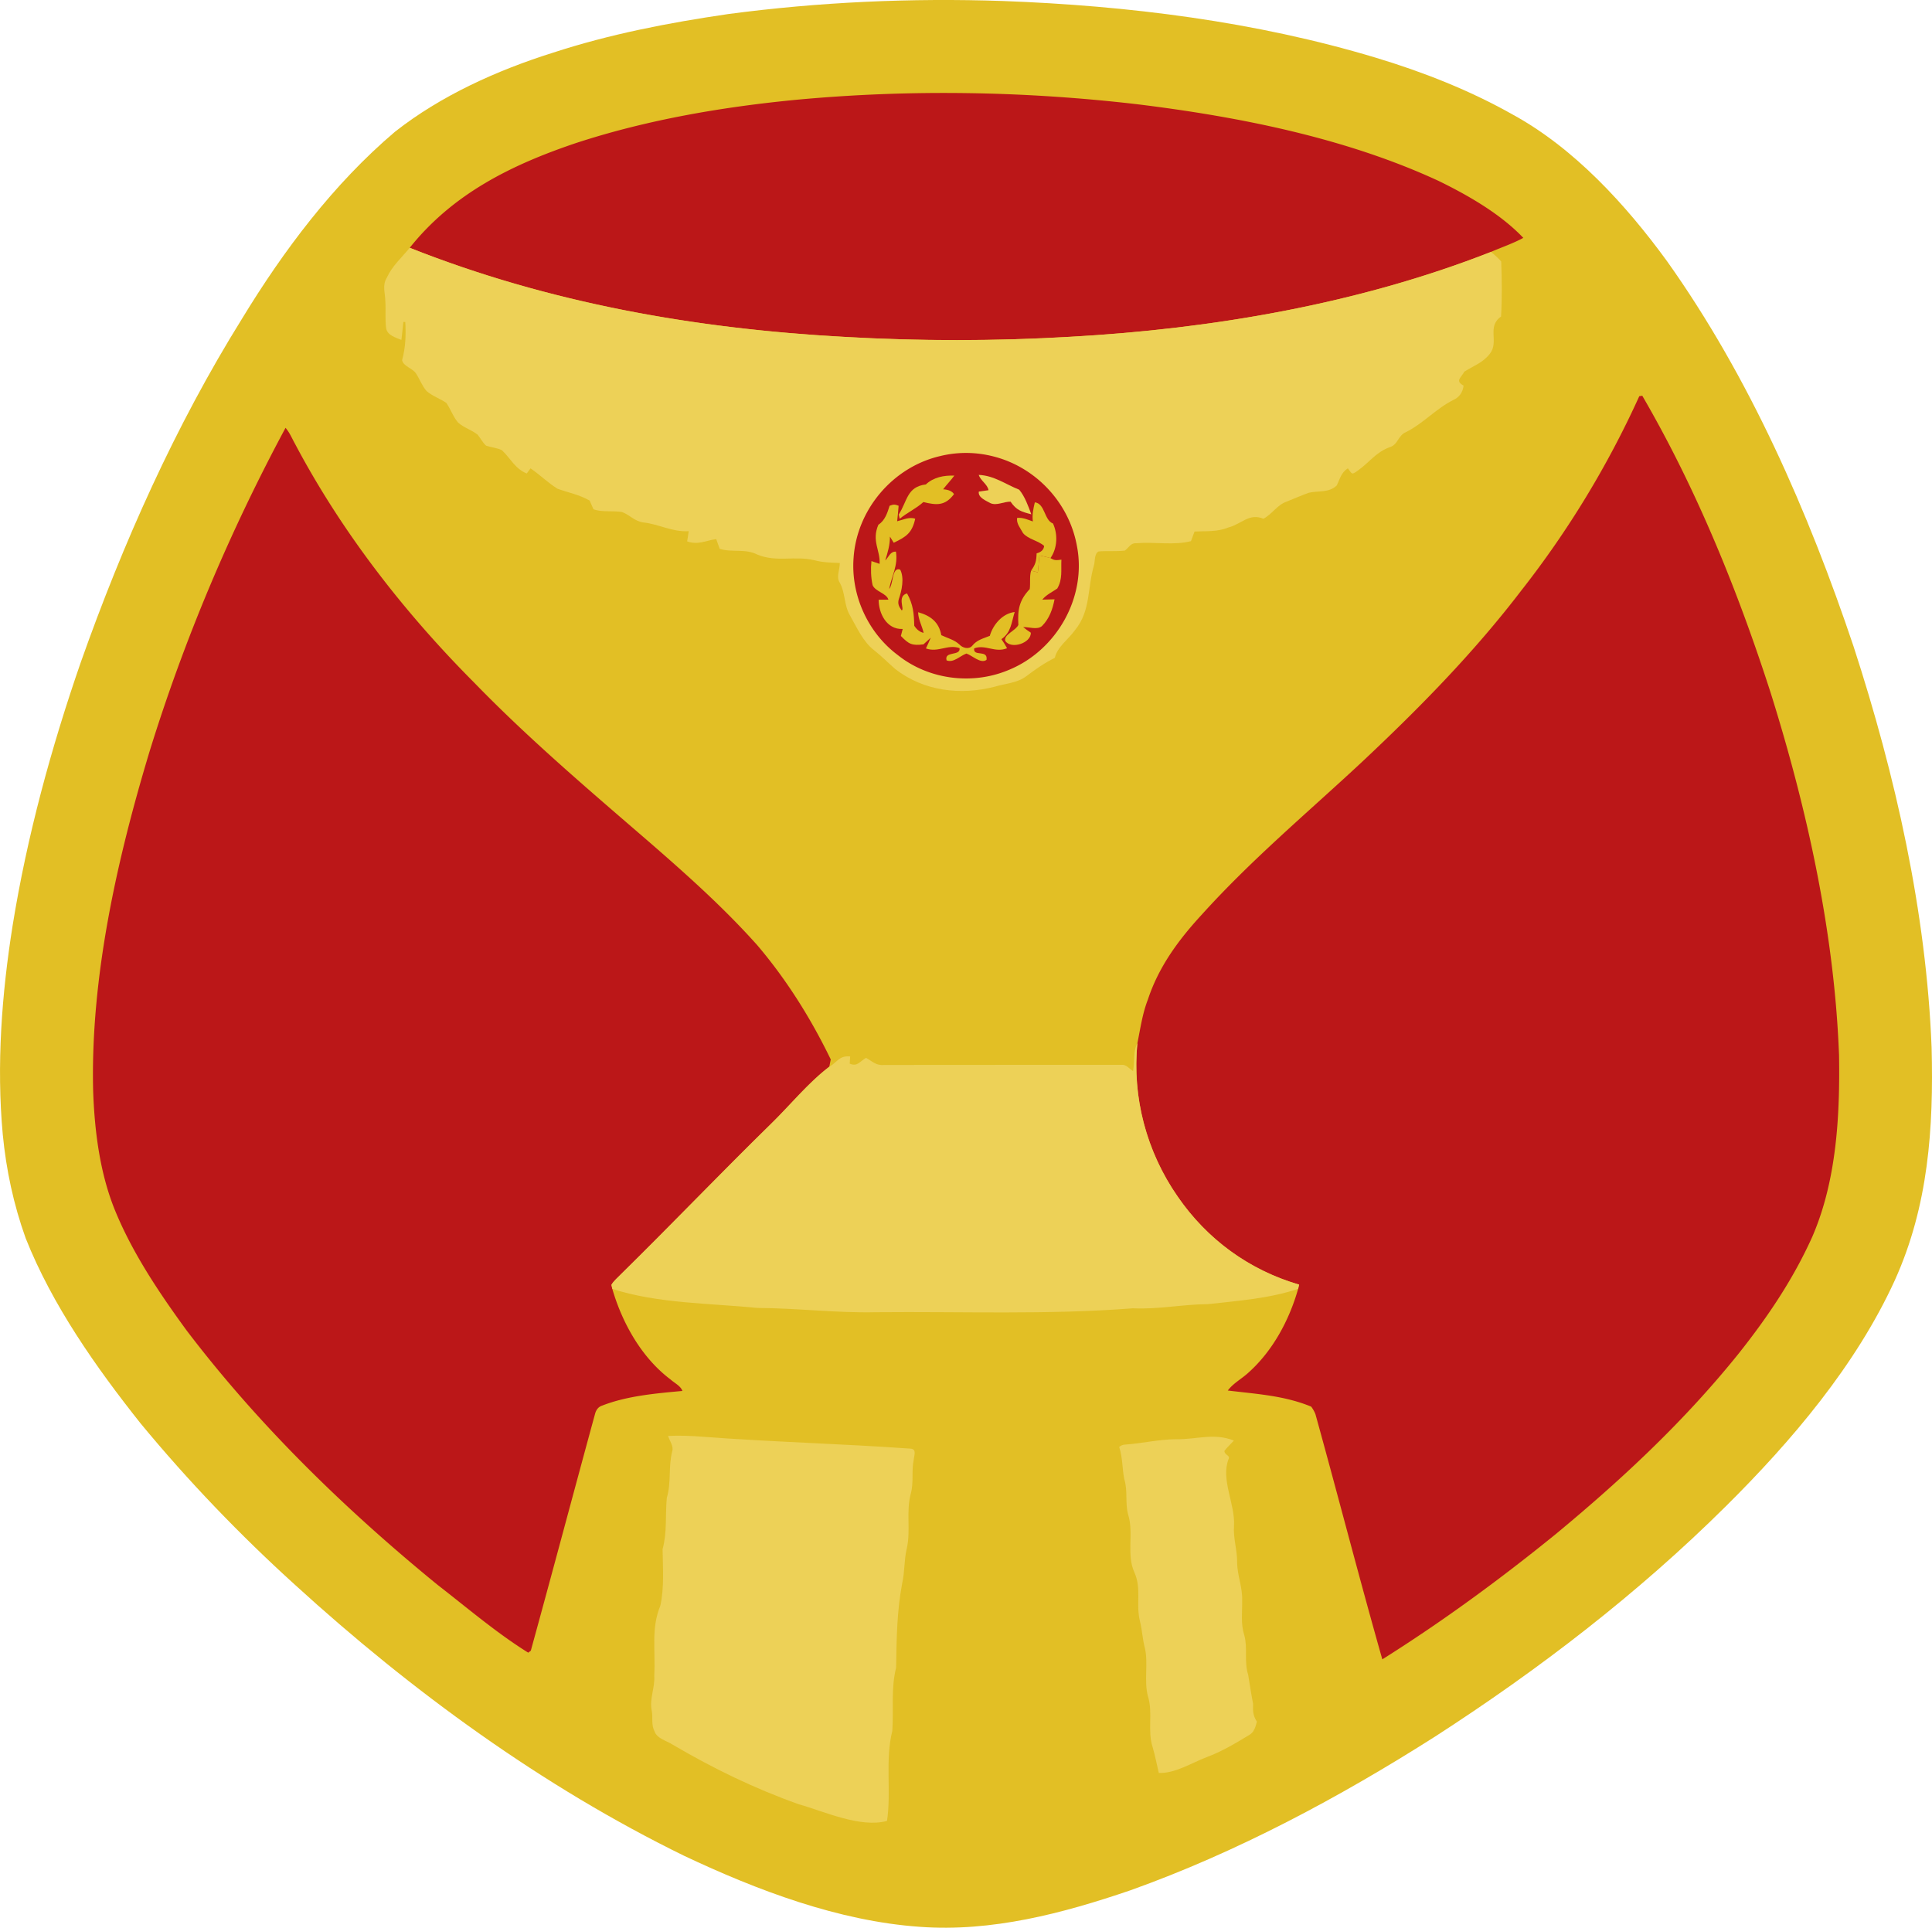 <svg xmlns="http://www.w3.org/2000/svg" viewBox="298.2 38.81 489.07 488.03"><path fill="#e2bf25" d="M552 39.06c31.7 1.17 64.05 5.19 94.48 14.36 11.92 3.59 23.77 8.25 34.63 14.38 15.62 8.54 28.68 22.85 39.07 37.11 20.9 29.38 35.8 63.51 47.24 97.57 10.6 32.56 18.41 67.24 19.75 101.52.53 20.38-.8 40.07-9.3 58.9-9.79 21.47-26.12 40.71-42.77 57.22-22.24 22.08-47.32 41.35-73.64 58.33-24.17 15.37-50.12 29.28-77.14 38.92-17.11 5.84-35.1 10.59-53.33 9.23-20.56-1.45-41.12-9.25-59.62-17.98-35.86-17.54-69-41.69-98.44-68.55-14.02-12.71-27.08-26.3-39.13-40.9-11.28-14.2-22.38-29.96-29.1-46.89-3.05-8.49-4.94-17.31-5.8-26.28-1.62-17.52-.26-35.56 2.5-52.91 3.65-22.62 9.75-44.95 17.24-66.59 10.67-30.16 23.89-59.79 40.81-86.98 10.53-17.31 23.21-34.19 38.73-47.35 11.62-9.15 25.86-15.56 39.91-19.99 14.58-4.76 29.3-7.59 44.44-9.81 23.02-3.05 46.26-4.1 69.47-3.31Z"/><path fill="#bb1718" d="M585.99 65.19c25.69 3.15 52.78 8.49 76.38 19.42 7.46 3.64 15.72 8.38 21.44 14.42-2.6 1.42-5.48 2.38-8.2 3.56-33.58 13.18-70.59 19.48-106.5 21.48a494.422 494.422 0 0 1-57.23.02c-37.77-2.07-74.68-8.57-109.96-22.55 10.94-13.71 25.78-21.02 42.07-26.51 18.03-5.91 37.16-9.17 56.01-10.98 28.56-2.65 57.51-2.17 85.99 1.14Z"/><path fill="#edd157" d="M401.92 101.54c35.28 13.98 72.19 20.48 109.96 22.55 19.09 1.1 38.15 1.09 57.23-.02 35.91-2 72.92-8.3 106.5-21.48.96.73 1.83 1.53 2.61 2.42.18 4.58.23 9.37-.04 13.94-3.7 2.59-.43 6.34-2.83 9.41-1.77 2.29-4.12 3.05-6.47 4.54-.85 1.6-2.39 2.29-.19 3.53-.17 1.66-1.11 3.01-2.66 3.67-4.37 2.21-7.56 5.93-11.95 8.12-2.02.84-1.95 3.19-4.13 3.82-3.42 1.23-5.14 3.87-8.05 5.92-1.59 1.14-1.39.88-2.5-.59-1.69 1.07-1.99 2.64-2.8 4.33-2.08 1.98-4.72 1.26-7.17 1.88-1.91.71-3.79 1.52-5.68 2.28-2.25.81-3.6 3.18-5.73 4.27-3.64-1.49-5.42 1.31-8.88 2.22-2.82 1.15-5.6.88-8.55 1.02l-.9 2.43c-4.15 1.12-9.34.16-13.72.53-1.54-.14-1.92 1.02-3.01 1.86-2.19.26-4.44.04-6.65.22-1.15.57-.87 2.5-1.2 3.58-1.68 5.78-.78 11.46-4.77 16.32-1.65 2.33-4.5 4.27-5.12 7.04-2.62 1.29-4.88 2.88-7.2 4.63-2.16 1.71-5.33 1.87-8.01 2.67-8.66 2.24-17.98 1.13-25.16-4.45-1.82-1.57-3.48-3.3-5.38-4.78-2.76-2.09-4.41-5.85-6.11-8.82-1.55-2.64-1.11-5.69-2.63-8.37-.89-1.41.09-3.27.06-4.9-2.19-.08-4.33-.12-6.46-.7-5.03-1.19-9.52.6-14.43-1.43-3.1-1.58-6.4-.46-9.51-1.45-.3-.82-.6-1.64-.89-2.47-2.63.37-4.63 1.57-7.35.58.14-.86.27-1.72.4-2.58-4.18.26-7.52-1.79-11.56-2.22-2.14-.3-3.42-1.93-5.32-2.62-2.33-.42-5.03.12-7.24-.71-.32-.73-.64-1.47-.97-2.2-2.62-1.5-5.35-2-8.11-2.98-2.42-1.49-4.49-3.57-6.85-5.17l-.96 1.3c-3.01-1.25-4.07-3.82-6.3-5.91-1.23-.59-2.68-.7-3.97-1.13-.89-.75-1.42-1.9-2.16-2.79-1.51-1.19-3.49-1.78-4.92-3.04-1.26-1.44-1.91-3.42-3-5-1.58-1.09-3.56-1.74-5-3-1.13-1.27-1.72-2.99-2.66-4.41-.77-1.33-3.24-1.83-3.54-3.41.87-3.23 1-6.34.8-9.67l-.48-.01c-.18 1.52-.29 3.04-.5 4.55-1.43-.58-3.52-1.17-3.85-2.89-.33-2.29-.05-4.66-.22-6.97-.03-2.16-.83-3.9.37-5.88 1.43-3.07 3.71-5.01 5.81-7.58Z"/><path fill="#bb1718" d="m713.17 139.11.76-.11c13.74 23.62 24.23 49.48 32.58 75.46 9.21 29.42 16.08 60.67 17.23 91.54.24 15.29-.62 31.74-6.79 45.94-4.83 10.74-11.28 20.28-18.57 29.47-13.73 17.1-29.44 31.77-46.29 45.72-14.01 11.38-28.68 22.15-43.97 31.76-5.85-20.6-11.21-41.42-16.93-62.07-.28-.7-.64-1.33-1.08-1.91-6.9-2.84-13.96-3.19-21.1-4.08 1.36-1.84 3.59-3 5.26-4.56 6.15-5.52 10.31-13.29 12.54-21.17l.25-1.08c-12.65-3.68-23.32-11.48-30.77-22.34-7.85-11.3-11.53-25.1-10.16-38.81.76-3.74 1.26-7.45 2.65-11.02 2.74-8.31 7.74-15.09 13.61-21.46 12.69-14.06 26.66-25.71 40.44-38.55 14.52-13.62 28.36-27.68 40.47-43.53a240.767 240.767 0 0 0 29.87-49.2Zm-342.69 8.01c1.05 1.22 1.59 2.59 2.37 3.99 11.81 22.34 27.65 42.71 45.45 60.58 14.02 14.44 29.3 27.38 44.51 40.52 9.48 8.25 18.67 16.46 27.09 25.89 7.46 8.78 13.58 18.56 18.6 28.92l-.37 1.84c-5.39 4.12-9.91 9.74-14.78 14.49-12.82 12.55-25.18 25.48-37.97 38.05-.81.86-1.81 1.65-2.4 2.68l.22 1.02c2.52 8.68 7.44 17.46 14.77 22.96.95.87 2.56 1.62 2.97 2.88-6.65.62-13.97 1.23-20.3 3.71-.92.29-1.53 1.01-1.83 2.17-5.43 19.89-10.78 40.04-16.24 59.88l-.65.5c-8.01-4.98-15.46-11.37-22.93-17.15-23.36-19.07-45.32-40.43-63.59-64.48-6.77-9.28-13.55-19.36-17.95-30.02-3.95-9.5-5.31-20.33-5.67-30.55-.7-28.75 6.02-58.57 14.29-85.98 8.77-28.36 20.37-55.75 34.41-81.9Zm165.67 7.16c4.54-1.12 9.21-1.06 13.72.13 10.67 2.78 18.98 11.76 20.94 22.6 2.55 13.01-5.18 26.53-17.37 31.45-9.2 3.83-20.24 2.39-28.02-3.85-7.55-5.65-11.87-15.19-11.14-24.6.83-12.22 9.94-22.94 21.87-25.73Z"/><path fill="#e2bf25" d="M539.79 159.21c-.89 1.21-1.94 2.28-2.85 3.47 1.36.08 2.28.49 2.76 1.22-2.24 3-4.39 2.84-7.75 2.01-1.91 1.71-4.02 2.62-6 4.23l-.25-1.07c2.21-3.41 2.04-7.02 6.87-7.62 1.99-1.86 4.58-2.31 7.22-2.24Z"/><path fill="#edd157" d="M545.96 159.03c3.95.19 6.71 2.35 10.24 3.75 1.45 1.73 2.28 4.13 3.07 6.23-2.48-.64-3.76-1.01-5.26-3.2-1.65-.03-3.52 1.07-5.05.4-1.06-.6-3.24-1.42-2.98-2.95l2.45-.35c-.21-1.47-2-2.38-2.47-3.88Z"/><path fill="#e2bf25" d="M525.68 166.85c-.1 1.31-.23 2.62-.37 3.92 1.42-.35 3.14-1.19 4.57-.63-.8 3.6-2.26 4.56-5.44 6.07-.33-.52-.64-1.03-.96-1.55.01 2.13-.57 4.03-1.19 6.03.93-.9 1.24-2.29 2.71-2.23.57 3.53-1.08 6.17-1.72 9.45 1.11-1.2.66-5.72 2.8-4.89 1.1 2.11.39 5.36-.37 7.52-.31 1.15.06 1.87.75 2.8.79-.26-1.24-3.61 1.35-4.3 1.56 2.78 1.75 5.07 1.83 8.19.65 1 1.44 1.6 2.37 1.79-.39-1.74-1.38-3.44-1.39-5.22 3.12.87 5.27 2.47 5.86 5.81 1.63.78 3.23 1.12 4.59 2.36.79.87 2.36 1.32 3.22.35 1.18-1.51 2.79-1.86 4.47-2.54.84-2.9 3.27-5.7 6.3-6.03-.83 2.66-.88 5.14-3.36 6.87.52.74 1 1.5 1.43 2.3-3.08 1.24-5.5-1.05-8.32.03-.35 2.22 3.53.19 3.12 2.91-1.47 1.08-3.6-1.11-5.09-1.6-1.63.59-3.26 2.43-5.02 1.73-.67-2.45 3.61-1.01 3.28-3.1-3.02-1.05-5.38 1.2-8.51.08.43-.9.84-1.8 1.22-2.72l-1.83 1.68c-2.97.4-3.75-.09-5.73-2.12.15-.59.3-1.18.46-1.77-4.07.18-6.09-3.97-6.09-7.4l2.47-.02c-.47-1.65-3.32-2.03-4-3.68-.43-1.95-.5-4.11-.29-6.09.68.24 1.37.48 2.06.71.23-3.42-2.09-5.79-.3-9.92 1.66-1.04 2.28-3.01 2.84-4.79 1.01-.39 1.28-.38 2.28 0Zm34.48-.87c2.62.33 2.33 4.52 4.59 5.35 1.26 2.69 1.14 6.24-.63 8.76-.92-.26-1.86-.48-2.81-.67-.16 1.42-.19 2.86-.4 4.28-.57-.14-1.13-.28-1.69-.43 1.12-1.59 1.33-2.43 1.39-4.37 1.19-.32 1.83-.96 1.9-1.89-1.49-1.34-4.05-1.69-5.33-3.23-.61-1.16-1.8-2.52-1.48-3.87 1.44-.11 2.65.45 3.96.91-.23-1.7.12-3.2.5-4.84Z"/><path fill="#e2bf25" d="M561.31 179.42c.95.19 1.89.41 2.81.67 1.08.69 1.6.54 2.77.4-.14 2.65.35 4.91-1.05 7.31-1.34.93-2.72 1.53-3.8 2.81 1.04-.02 2.08-.04 3.11-.08-.49 2.53-1.31 4.87-3.15 6.74-1.17 1.08-3.3.24-4.79.3.62.5 1.26.97 1.93 1.41.13 2.61-4.97 4.32-6.47 2.08-.43-1.61 2.71-2.63 3.32-4.05-.21-3.84.2-6.23 2.88-9.07.2-1.53-.09-3.2.35-4.67.56.15 1.12.29 1.69.43.21-1.42.24-2.86.4-4.28Z"/><path fill="#e2bf25" d="M559.75 190.33c.69 1.12.69 2.24 0 3.37-1.32.5-1.33-3.81 0-3.37Z"/><path fill="#edd157" d="M586.13 302.87c-1.37 13.71 2.31 27.51 10.16 38.81 7.45 10.86 18.12 18.66 30.77 22.34l-.25 1.08c-7.47 2.48-15.06 2.99-22.81 3.87-6.39.03-12.59 1.36-19 1.05-21.56 1.68-43.38.78-65 .99-10.04.23-19.98-1.03-30.01-1.08-11.88-1.19-25.33-1.1-36.79-4.83l-.22-1.02c.59-1.03 1.59-1.82 2.4-2.68 12.79-12.57 25.15-25.5 37.97-38.05 4.87-4.75 9.39-10.37 14.78-14.49 2.12-1.19 2.45-2.85 5.28-2.6-.03.61-.07 1.22-.11 1.82 1.98.87 2.59-.64 4.13-1.46 1.59.86 2.55 2.01 4.56 1.79 20.01-.03 40.03-.01 60.04-.03 1.32-.13 1.94.93 2.99 1.59.47-2.29-.03-5.05 1.11-7.1Zm-118.81 99.46c2.87-.14 5.73-.03 8.6.19 17.6 1.34 35.22 1.77 52.79 3.03 1.65.13.85 1.79.79 2.83-.6 2.86.04 5.68-.73 8.51-1.27 4.7.04 9.38-1.04 14-.68 2.88-.49 5.86-1.15 8.75-1.35 7.11-1.42 14.18-1.54 21.37-1.34 5.34-.59 10.6-.96 16-1.86 7.43-.22 15.38-1.34 22.78-6.74 1.86-15.88-2.4-22.42-4.24-11.1-3.95-21.61-9.05-31.76-15.02-1.49-1-4.06-1.56-4.66-3.39-.9-1.74-.38-3.37-.71-5.21-.65-3.07.84-5.8.63-8.93.35-6.49-.84-11.92 1.53-17.67 1.04-4.56.62-9.87.58-14.34 1.19-4.35.64-8.6 1.07-12.98 1.16-3.89.36-7.83 1.35-11.72.45-1.36-.62-2.63-1.03-3.96Zm143.23 1.18c-.81.87-1.66 1.66-2.4 2.6 0 1.12 1.56 1.09 1.05 2.08-2.02 5.17 1.68 11.34 1.38 16.81-.25 3.25.85 6.23.79 9.46.06 3.29 1.4 6.24 1.27 9.54.05 3.07-.4 5.84.54 8.78.92 3.32-.09 6.65.98 10.01.41 2.46.77 4.91 1.25 7.35-.05 1.89-.08 2.87.96 4.53-.39 1.42-.72 2.78-2.14 3.49-3.42 2.08-6.86 4.11-10.57 5.49-3.76 1.43-8.04 4.17-12.12 4-.52-2.2-.94-4.41-1.57-6.57-1.36-4.24.14-8.69-1.18-12.84-1.04-3.88.12-8.32-.76-12.16-.61-2.25-.69-4.57-1.26-6.83-1.08-4.31.46-8.21-1.41-12.38-2.07-4.5-.1-9.98-1.58-14.63-.82-3-.03-6-.99-9-.53-2.74-.39-5.43-1.28-8.12.49-.4 1.01-.6 1.56-.6 4.35-.31 8.55-1.35 12.93-1.35 5.3.05 9.51-1.67 14.55.34Z"/></svg>